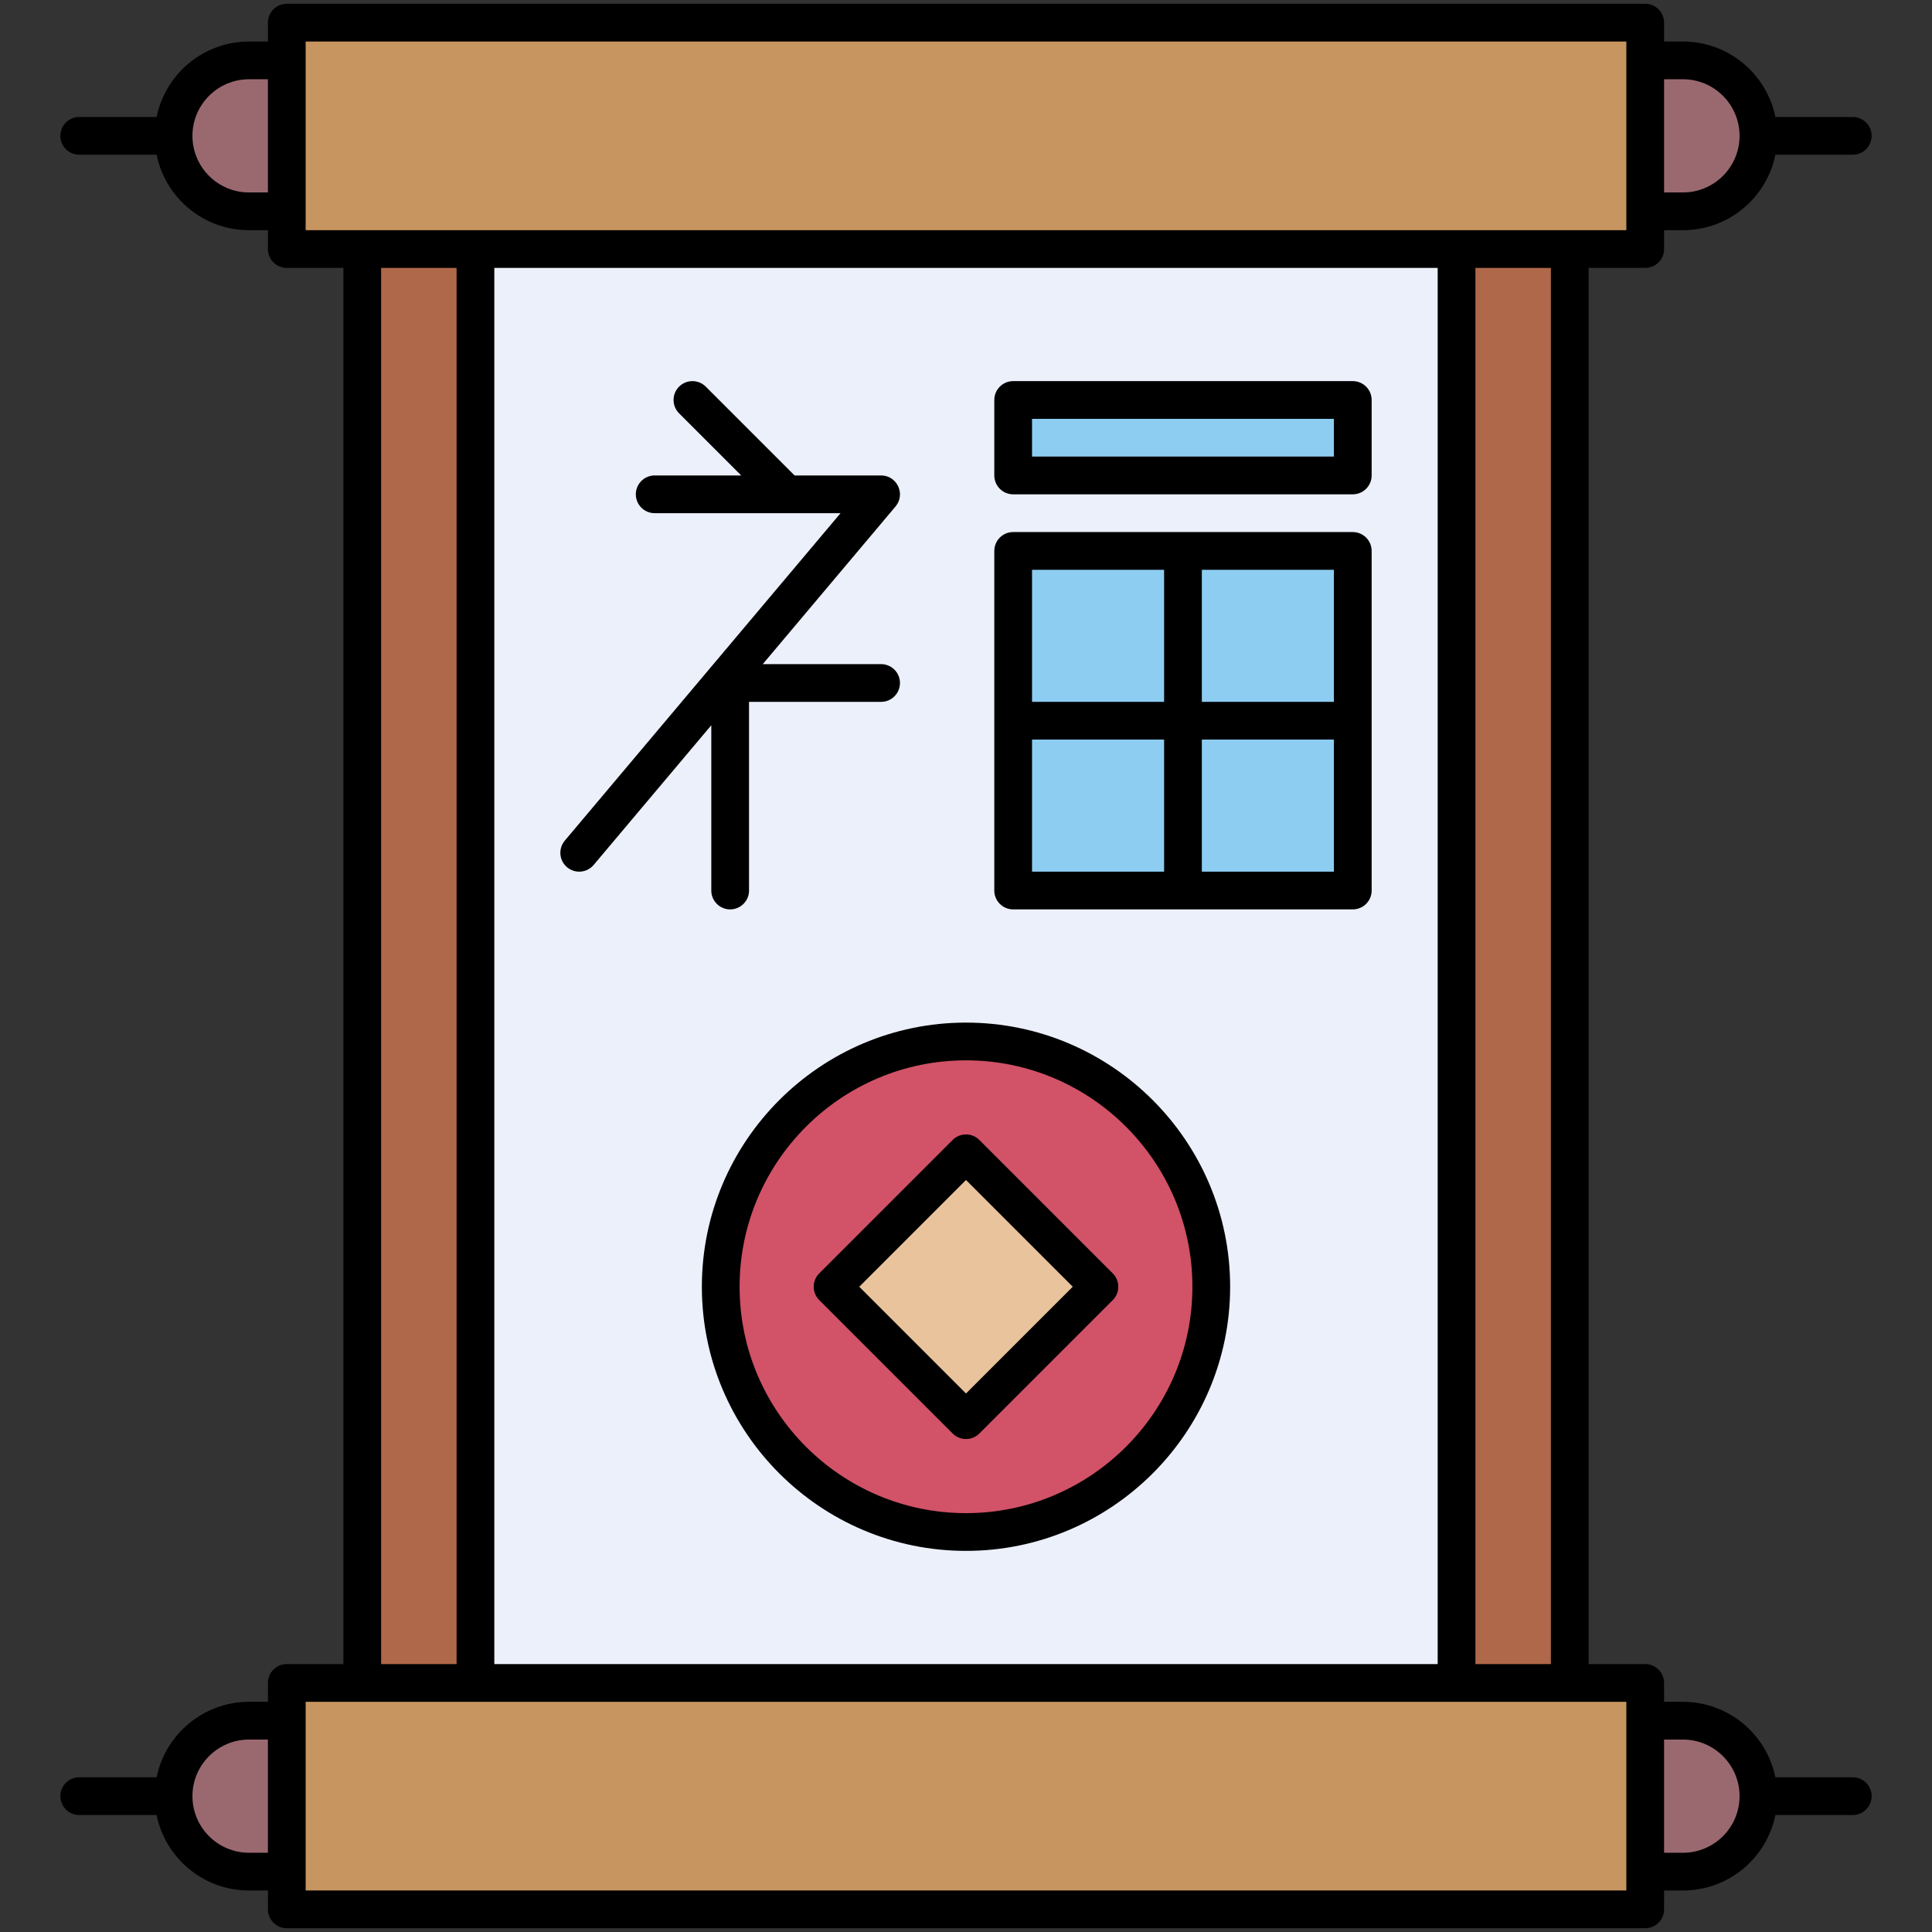 <?xml version="1.0" ?><svg xmlns="http://www.w3.org/2000/svg" xmlns:xlink="http://www.w3.org/1999/xlink" version="1.1" viewBox="0 0 512 512" style="enable-background:new 0 0 512 512;" xml:space="preserve"><rect x="0" y="0" width="512" height="512" fill="#333333" stroke="none"/><g id="_x33_1_x2C__chinese_new_year_x2C__banner_x2C__festival_x2C__traditional_x2C__event_x2C__holiday"><g><g><rect x="96" y="36" style="fill:#AF6849;" width="320" height="440"/><path style="fill:#EBF0FA;" d="M386,36v440H126V36H386z"/><path style="fill:#9A6970;" d="M446,456c11.05,0,20,8.95,20,20c0,11.04-8.96,20-20,20h-20v-40H446z"/><path style="fill:#9A6970;" d="M446,16c11.05,0,20,8.95,20,20c0,11.04-8.96,20-20,20h-20V16H446z"/><path style="fill:#9A6970;" d="M86,16v40H66c-11.04,0-20-8.96-20-20c0-11.05,8.95-20,20-20H86z"/><path style="fill:#9A6970;" d="M86,456v40H66c-11.04,0-20-8.96-20-20c0-11.05,8.95-20,20-20H86z"/><path style="fill:#C7955F;" d="M436,506H76c0-15.432,0-48.856,0-60c55.01,0,319.327,0,360,0C436,458.547,436,484.935,436,506z"/><path style="fill:#C7955F;" d="M436,66c-55.01,0-319.327,0-360,0c0-12.547,0-38.935,0-60h360C436,18.547,436,44.935,436,66z"/><path style="fill:#D25267;" d="M256,276c35.9,0,65,29.1,65,65s-29.1,65-65,65s-65-29.1-65-65S220.1,276,256,276z"/><rect x="313.5" y="146" style="fill:#8DCDF2;" width="45" height="45"/><rect x="268.5" y="146" style="fill:#8DCDF2;" width="45" height="45"/><rect x="268.5" y="191" style="fill:#8DCDF2;" width="45" height="45"/><rect x="313.5" y="191" style="fill:#8DCDF2;" width="45" height="45"/><rect x="268.5" y="106" style="fill:#8DCDF2;" width="90" height="20"/><rect x="230.997" y="315.997" transform="matrix(0.707 -0.707 0.707 0.707 -166.143 280.896)" style="fill:#E9C39C;" width="50.007" height="50.007"/><path d="M491,471h-20.503c-2.323-11.397-12.424-20-24.497-20h-5v-5c0-2.762-2.238-5-5-5h-15V71h15c2.762,0,5-2.238,5-5v-5h5     c12.189,0,22.214-8.689,24.5-20H491c2.762,0,5-2.238,5-5s-2.238-5-5-5h-20.503C468.174,19.603,458.073,11,446,11h-5V6     c0-2.762-2.238-5-5-5H76c-2.762,0-5,2.238-5,5v5h-5c-12.073,0-22.174,8.603-24.497,20H21c-2.762,0-5,2.238-5,5s2.238,5,5,5h20.5     C43.783,52.297,53.796,61,66,61h5v5c0,2.762,2.238,5,5,5h15v370H76c-2.762,0-5,2.238-5,5v5h-5c-12.073,0-22.174,8.603-24.497,20     H21c-2.762,0-5,2.238-5,5s2.238,5,5,5h20.5c2.284,11.297,12.296,20,24.5,20h5v5c0,2.762,2.238,5,5,5h360c2.762,0,5-2.238,5-5v-5     h5c12.189,0,22.214-8.689,24.5-20H491c2.762,0,5-2.238,5-5S493.762,471,491,471z M101,441V71h20v370H101z M131,71h250v370H131V71     z M391,71h20v370h-20V71z M461,36c0,8.284-6.715,15-15,15h-5V21h5C454.271,21,461,27.729,461,36z M51,36c0-8.271,6.729-15,15-15     h5v30h-5C57.716,51,51,44.285,51,36z M81,11h350c0,10.041,0,39.958,0,50c-13.949,0-330.815,0-350,0C81,50.959,81,21.041,81,11z      M51,476c0-8.271,6.729-15,15-15h5v30h-5C57.716,491,51,484.285,51,476z M431,501H81c0-10.041,0-39.958,0-50     c17.101,0,342.774,0,350,0C431,461.041,431,490.958,431,501z M446,491h-5v-30h5c8.271,0,15,6.729,15,15     C461,484.284,454.285,491,446,491z"/><path d="M358.5,141h-90c-2.762,0-5,2.238-5,5v90c0,2.762,2.238,5,5,5h90c2.762,0,5-2.238,5-5v-90     C363.5,143.238,361.262,141,358.5,141z M353.5,186h-35v-35h35V186z M308.5,151v35h-35v-35H308.5z M273.5,196h35v35h-35V196z      M318.5,231v-35h35v35H318.5z"/><path d="M358.5,101h-90c-2.762,0-5,2.238-5,5v20c0,2.762,2.238,5,5,5h90c2.762,0,5-2.238,5-5v-20     C363.5,103.238,361.262,101,358.5,101z M353.5,121h-80v-10h80V121z"/><path d="M188.5,236c0,2.762,2.238,5,5,5s5-2.238,5-5v-50h35c2.762,0,5-2.238,5-5s-2.238-5-5-5h-31.358l35.183-41.779     c2.732-3.243,0.422-8.221-3.824-8.221h-22.93l-23.535-23.535c-1.951-1.953-5.119-1.953-7.07,0c-1.953,1.952-1.953,5.118,0,7.07     L196.43,126H173.5c-2.762,0-5,2.238-5,5s2.238,5,5,5h49.253l-73.077,86.779c-1.779,2.112-1.509,5.267,0.604,7.045     c2.119,1.785,5.275,1.501,7.045-0.604l31.176-37.021V236z"/><path d="M256,271c-38.598,0-70,31.402-70,70s31.402,70,70,70s70-31.402,70-70S294.598,271,256,271z M256,401     c-33.084,0-60-26.916-60-60s26.916-60,60-60s60,26.916,60,60S289.084,401,256,401z"/><path d="M259.535,302.104c-1.951-1.953-5.119-1.953-7.07,0l-35.36,35.36c-1.953,1.952-1.953,5.118,0,7.07l35.36,35.36     c1.951,1.953,5.119,1.953,7.07,0l35.36-35.36c1.953-1.952,1.953-5.118,0-7.07L259.535,302.104z M256,369.289L227.711,341     L256,312.711L284.289,341L256,369.289z"/></g></g></g><g id="Layer_1"/></svg>